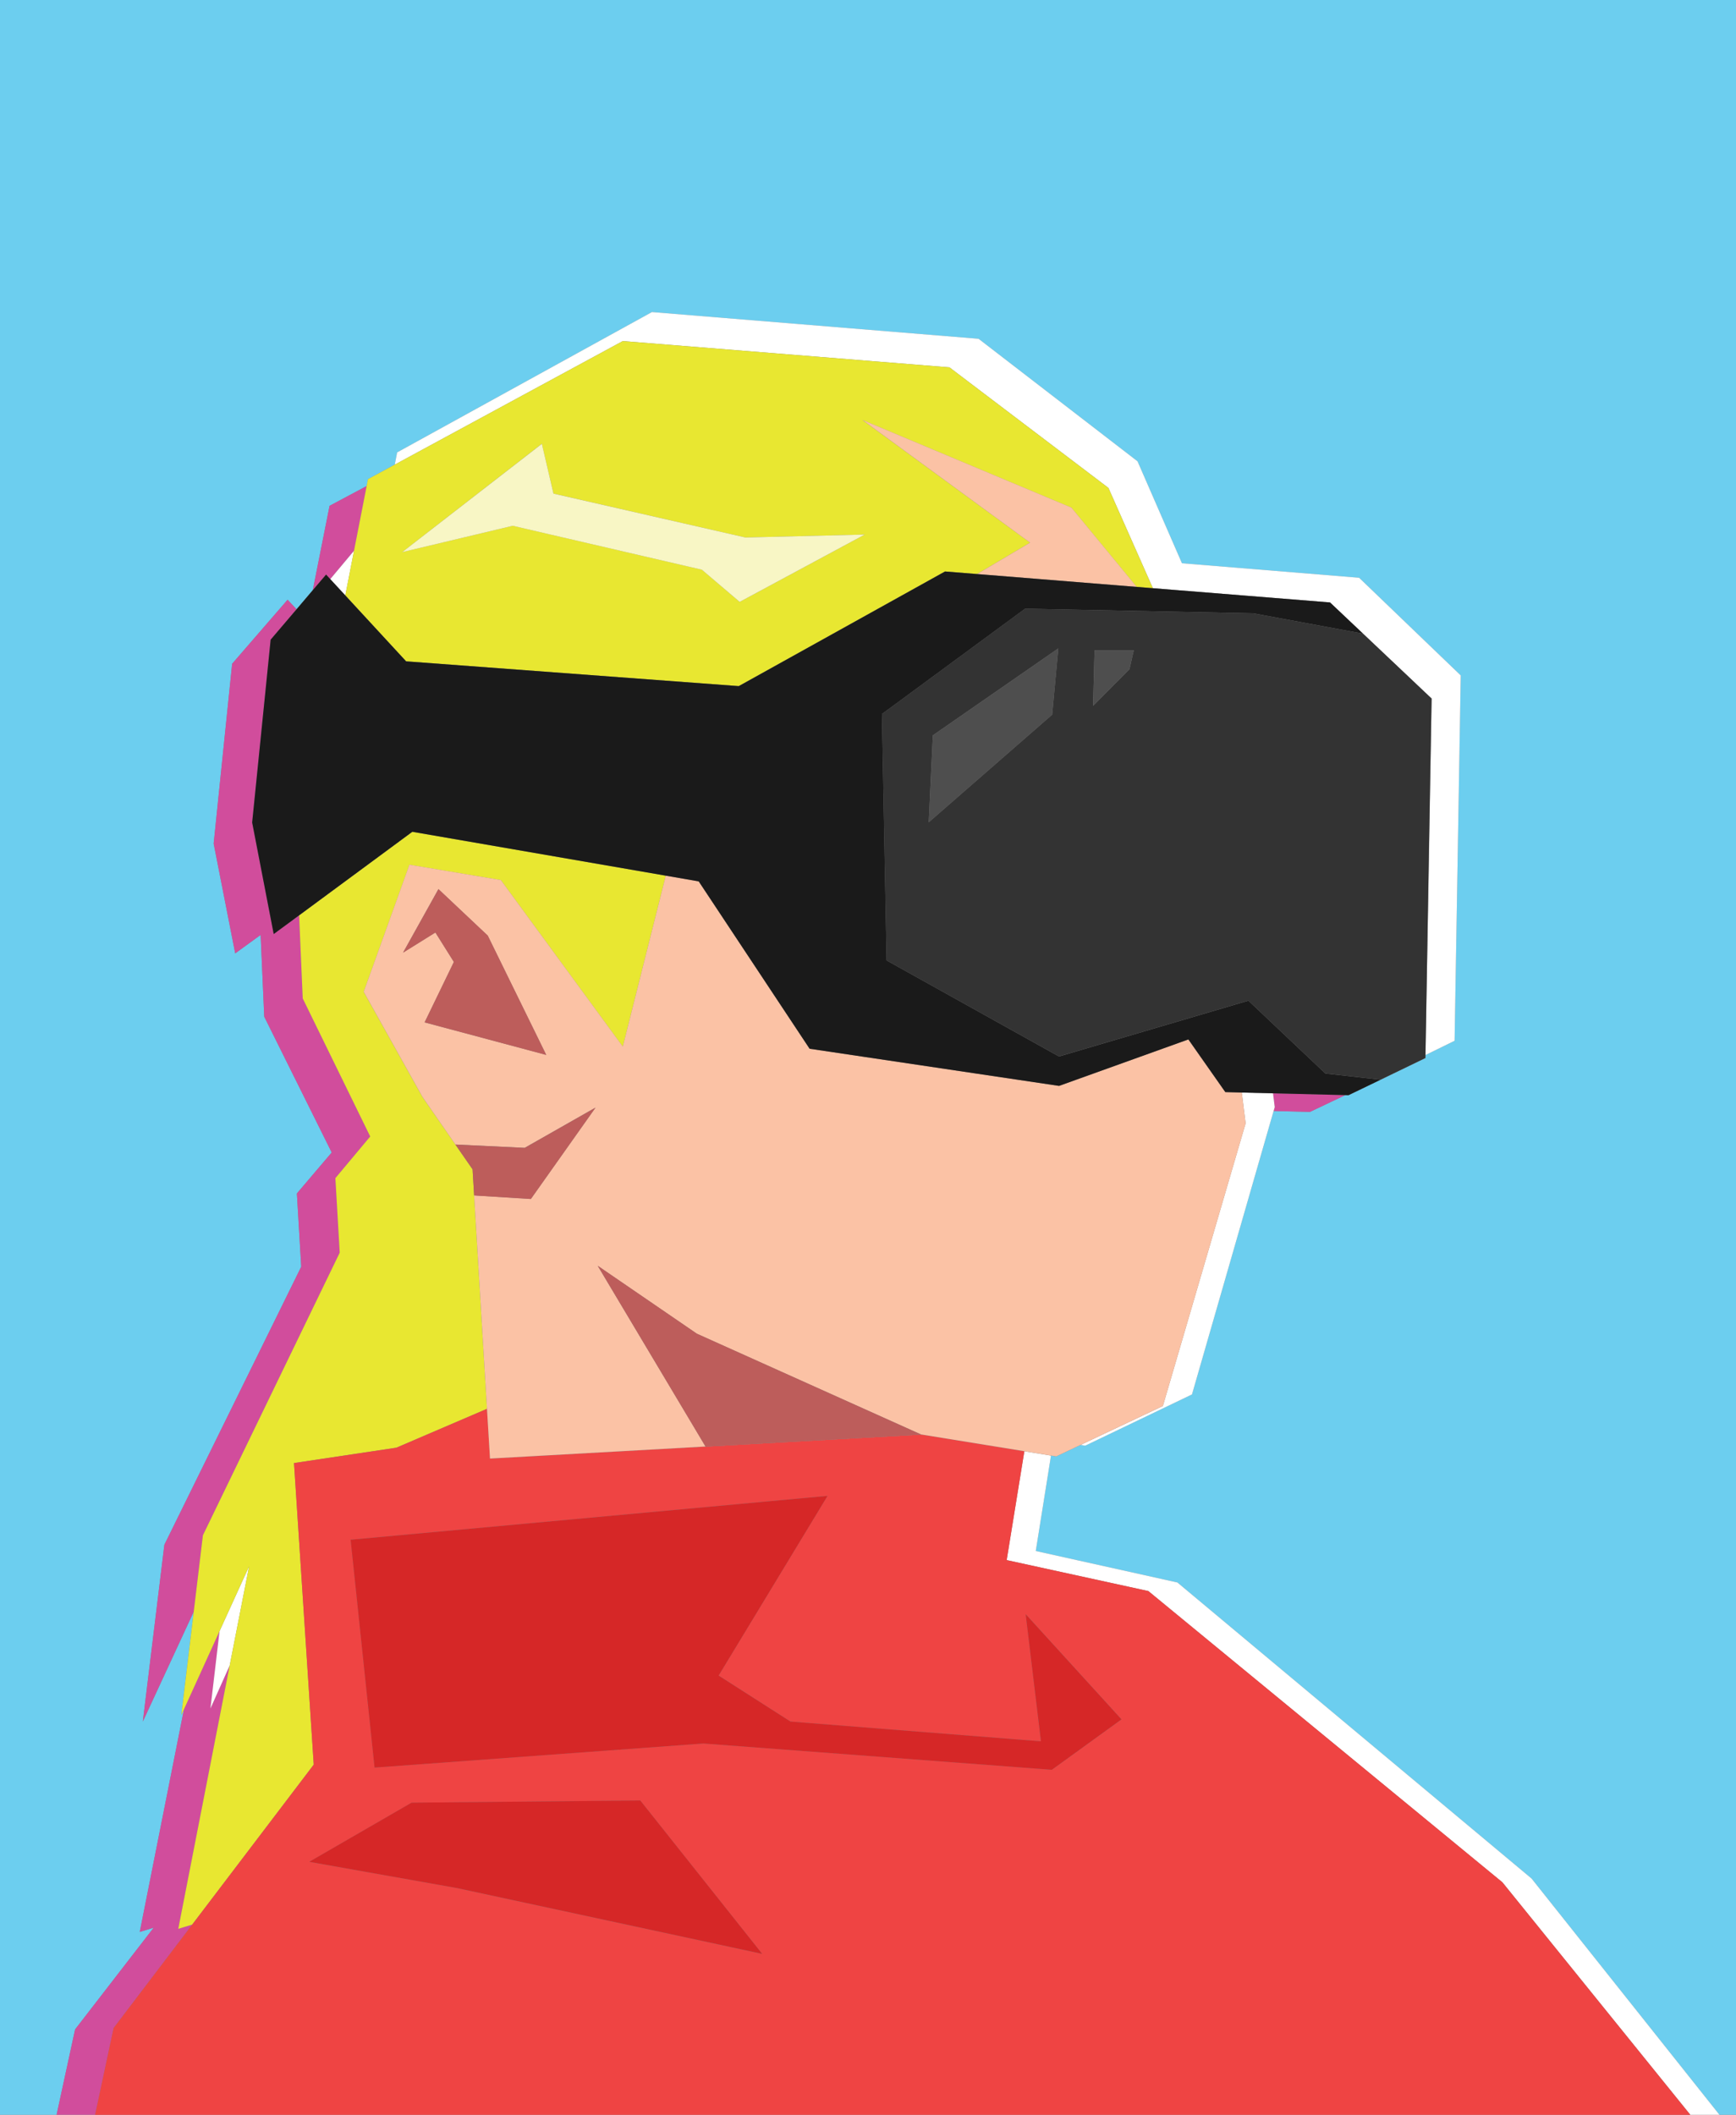 <svg xmlns="http://www.w3.org/2000/svg" id="Layer_2" data-name="Layer 2" viewBox="0 0 403.64 491.58"><rect x="0" y="0" width="403.64" height="491.58" fill="#808080" stroke="none"/><defs><style>      .cls-1 {        fill: #f8f6c5;      }      .cls-1, .cls-2, .cls-3, .cls-4, .cls-5, .cls-6, .cls-7, .cls-8, .cls-9, .cls-10, .cls-11, .cls-12 {        stroke-width: 0px;      }      .cls-2 {        fill: #fbc2a5;      }      .cls-3 {        fill: #bd5d5b;      }      .cls-4 {        fill: #1a1a1a;      }      .cls-5 {        fill: #333;      }      .cls-6 {        fill: #fff;      }      .cls-7 {        fill: #6cceef;      }      .cls-8 {        fill: #d62727;      }      .cls-9 {        fill: #4e4e4e;      }      .cls-10 {        fill: #ef4443;      }      .cls-11 {        fill: #e8e731;      }      .cls-12 {        fill: #d14d9c;      }    </style></defs><g id="Layer_1-2" data-name="Layer 1"><g><polygon class="cls-7" points="0 0 0 491.58 22.11 491.58 22.11 491.58 13.16 491.58 17.46 471.74 35.74 448.09 32.5 449.07 42.78 397.31 42.16 398.66 45.05 374.62 33.21 400.17 38.22 359.08 70.04 294.45 69.03 277.42 77.13 267.9 61.44 236.33 60.6 217.32 54.69 221.61 49.68 196.1 53.98 154.29 66.87 139.41 68.95 141.63 72.73 137.18 76.63 117.58 85.26 112.98 85.58 111.37 91.79 108 92.34 105.16 151.58 72.54 227.53 78.75 264.49 107.23 274.82 130.93 316.01 134.3 323.68 141.67 330.89 148.6 339.64 157 339.64 157 338.21 241.93 331.46 245.24 331.45 245.94 331.44 245.94 331.44 245.94 330.12 246.58 321.02 250.98 321.01 250.98 313.54 254.58 312.79 254.56 312.07 254.91 312.06 254.91 304.59 258.46 296.13 258.25 277.15 324.14 252.33 336.05 251.25 335.87 245.57 338.55 244.37 338.35 240.83 360.53 273.76 367.85 356.11 436.67 399.79 491.58 393.02 491.58 393.02 491.58 403.64 491.58 403.64 0 0 0"></polygon><polygon class="cls-12" points="44.69 447.37 41.45 448.36 53.41 387.13 48.93 397.14 51.05 379.15 42.78 397.31 32.5 449.07 35.74 448.09 17.46 471.74 13.16 491.58 22.11 491.58 26.41 471.41 44.69 447.37"></polygon><polygon class="cls-12" points="296.39 257.36 296.13 258.25 304.59 258.46 312.06 254.91 312.07 254.91 312.79 254.56 295.99 254.14 296.39 257.36"></polygon><polygon class="cls-12" points="76.79 134.62 82.32 128.02 85.26 112.98 76.63 117.58 72.73 137.18 75.82 133.56 76.79 134.62"></polygon><polygon class="cls-12" points="78.99 291.18 77.98 273.86 86.08 264.18 70.39 232.09 69.55 212.77 63.64 217.12 58.63 191.19 62.93 148.69 68.95 141.63 66.87 139.41 53.98 154.29 49.68 196.1 54.69 221.61 60.6 217.32 61.44 236.33 77.13 267.9 69.03 277.42 70.04 294.45 38.22 359.08 33.21 400.17 45.05 374.62 47.18 356.88 78.99 291.18"></polygon><polygon class="cls-6" points="220.76 85.39 257.72 113.41 268.06 136.73 309.25 140.04 329.16 158.87 332.88 162.38 331.46 245.24 338.21 241.93 339.64 157 339.64 157 330.89 148.6 323.68 141.67 316.01 134.3 274.82 130.93 264.49 107.23 227.53 78.75 151.58 72.54 92.34 105.16 91.79 108 144.81 79.28 220.76 85.39"></polygon><polygon class="cls-6" points="76.79 134.62 80.29 138.41 82.32 128.02 76.79 134.62"></polygon><polygon class="cls-6" points="234.06 362.64 267 369.84 349.35 437.56 393.02 491.58 399.79 491.58 356.11 436.67 273.76 367.85 240.83 360.53 244.37 338.35 238.17 337.35 234.06 362.64"></polygon><polygon class="cls-6" points="51.05 379.15 48.93 397.14 53.41 387.13 57.92 364.08 51.05 379.15"></polygon><polygon class="cls-6" points="295.99 254.14 288.73 253.96 289.62 261.12 270.38 326.83 251.25 335.87 252.33 336.05 277.15 324.14 296.13 258.25 296.39 257.36 295.99 254.14"></polygon><path class="cls-11" d="m80.29,138.41l14.14,15.32,77.33,5.76,47.97-26.65,7.44.6,12.32-7.3-38.99-28.52,48.61,20.38,15.19,18.44,3.75.3-10.34-23.32-36.96-28.02-75.95-6.11-53.02,28.72-6.22,3.37-.31,1.61-2.94,15.04-2.03,10.39Zm45.69-35.25l2.71,11.57,44.64,10.21,27.73-.68-29.08,15.65-8.79-7.49-43.96-10.21-25.7,6.12,32.46-25.18Z"></path><polygon class="cls-11" points="57.92 364.08 53.41 387.13 41.45 448.36 44.69 447.37 72.95 410.18 68.36 340.08 92.16 336.51 113.23 327.48 110.24 277.89 110.24 277.88 109.92 272.51 109.88 271.82 105.89 266.06 105.89 266.06 98.23 255.01 84.56 230.56 95.2 201.02 116.46 204.58 144.81 243.3 154.8 203.55 95.87 193.35 69.55 212.77 70.39 232.09 86.08 264.18 77.98 273.86 78.99 291.18 47.18 356.88 45.05 374.62 42.16 398.66 42.78 397.31 51.05 379.15 57.92 364.08"></polygon><path class="cls-10" d="m349.35,437.56l-82.34-67.71-32.94-7.2,4.1-25.29-23.99-3.89-100.25,5.6-.7-11.58-21.07,9.04-23.8,3.57,4.59,70.1-28.26,37.18-18.28,24.05-4.3,20.17h0s370.91,0,370.91,0h0s-43.68-54.03-43.68-54.03Zm-243.01,1.34l-34.43-6.11,23.8-13.75,53.16-.51,28.35,35.66-70.89-15.28Zm138.22-27.51l-81.01-6.11-76.45,5.6-5.57-52.98,110.88-10.19-25.32,41.77,16.71,10.7,58.23,4.58-3.54-29.54,22.28,24.45-16.2,11.72Z"></path><path class="cls-2" d="m289.62,261.12l-.89-7.17-3.83-.1-8.59-12.25-30.07,10.81-58-8.64-25.78-38.9-7.66-1.33-9.99,39.74-28.35-38.71-21.27-3.57-10.63,29.54,13.67,24.45,7.65,11.05,16.12.77,16.47-9.36-15.04,21.25-13.19-.83,2.99,49.59.7,11.58,100.25-5.6,23.99,3.89,6.2,1.01,1.21.2,5.67-2.68,19.14-9.04,19.24-65.71Zm-190.89-23.47l6.8-14.05-4.3-6.84-7.52,4.68,8.23-14.77,11.46,10.81,13.6,27.73-28.28-7.56Zm65.32,98.6l-25.08-42.02,23.05,15.79,52.15,23.43-50.13,2.8Z"></path><polygon class="cls-2" points="200.51 97.61 239.5 126.14 227.18 133.44 264.31 136.43 249.12 117.99 200.51 97.61"></polygon><polygon class="cls-2" points="109.88 271.82 109.92 272.51 109.88 271.82 109.88 271.82"></polygon><polygon class="cls-3" points="101.95 206.68 93.72 221.45 101.24 216.76 105.53 223.61 98.73 237.65 127.01 245.22 113.41 217.48 101.95 206.68"></polygon><polygon class="cls-3" points="138.47 257.47 122 266.83 105.89 266.06 105.89 266.06 109.88 271.82 109.88 271.82 109.92 272.51 110.24 277.88 110.24 277.89 123.43 278.71 138.47 257.47"></polygon><polygon class="cls-3" points="138.98 294.23 164.05 336.26 214.18 333.46 162.03 310.02 138.98 294.23"></polygon><polygon class="cls-8" points="242.03 404.77 183.8 400.18 167.09 389.49 192.41 347.72 81.52 357.91 87.09 410.88 163.55 405.28 244.56 411.39 260.76 399.67 238.48 375.22 242.03 404.77"></polygon><polygon class="cls-8" points="95.7 419.03 71.9 432.78 106.33 438.9 177.22 454.18 148.87 418.52 95.7 419.03"></polygon><polygon class="cls-4" points="331.44 245.94 331.44 245.94 330.12 246.58 331.44 245.94"></polygon><polygon class="cls-4" points="58.63 191.19 63.64 217.12 69.55 212.77 95.87 193.35 154.8 203.55 162.46 204.88 188.24 243.78 246.24 252.42 276.31 241.62 284.9 253.86 288.73 253.96 295.99 254.14 312.79 254.56 313.54 254.58 321.01 250.98 308.17 249.54 290.27 232.61 246.23 245.58 206.14 223.25 205.06 165.98 238.36 141.49 291.35 142.56 316.91 147.29 329.16 158.87 309.25 140.04 268.06 136.73 264.31 136.43 227.18 133.44 219.74 132.84 171.77 159.49 94.43 153.73 80.29 138.41 76.79 134.62 75.82 133.56 72.73 137.18 68.95 141.63 62.93 148.69 58.63 191.19"></polygon><path class="cls-5" d="m329.16,158.87l-12.25-11.58-25.57-4.73-52.99-1.08-33.3,24.49,1.07,57.27,40.1,22.33,44.04-12.97,17.9,16.93,12.84,1.44h0s9.1-4.4,9.1-4.4l1.32-.64h0s.01-.7.01-.7l1.42-82.86-3.71-3.51Zm-84.52,7.25l-28.7,25.02.96-20.21,29.17-20.21-1.43,15.4Zm17.96-10.55l-8.45,8.51.34-12.93h9.13l-1.01,4.42Z"></path><polygon class="cls-9" points="215.95 191.14 244.65 166.12 246.08 150.72 216.91 170.93 215.95 191.14"></polygon><polygon class="cls-9" points="254.16 164.07 262.61 155.56 263.62 151.14 254.49 151.14 254.16 164.07"></polygon><polygon class="cls-1" points="163.19 132.43 171.98 139.91 201.06 124.26 173.33 124.94 128.69 114.74 125.99 103.17 93.52 128.34 119.22 122.22 163.19 132.43"></polygon></g></g></svg>